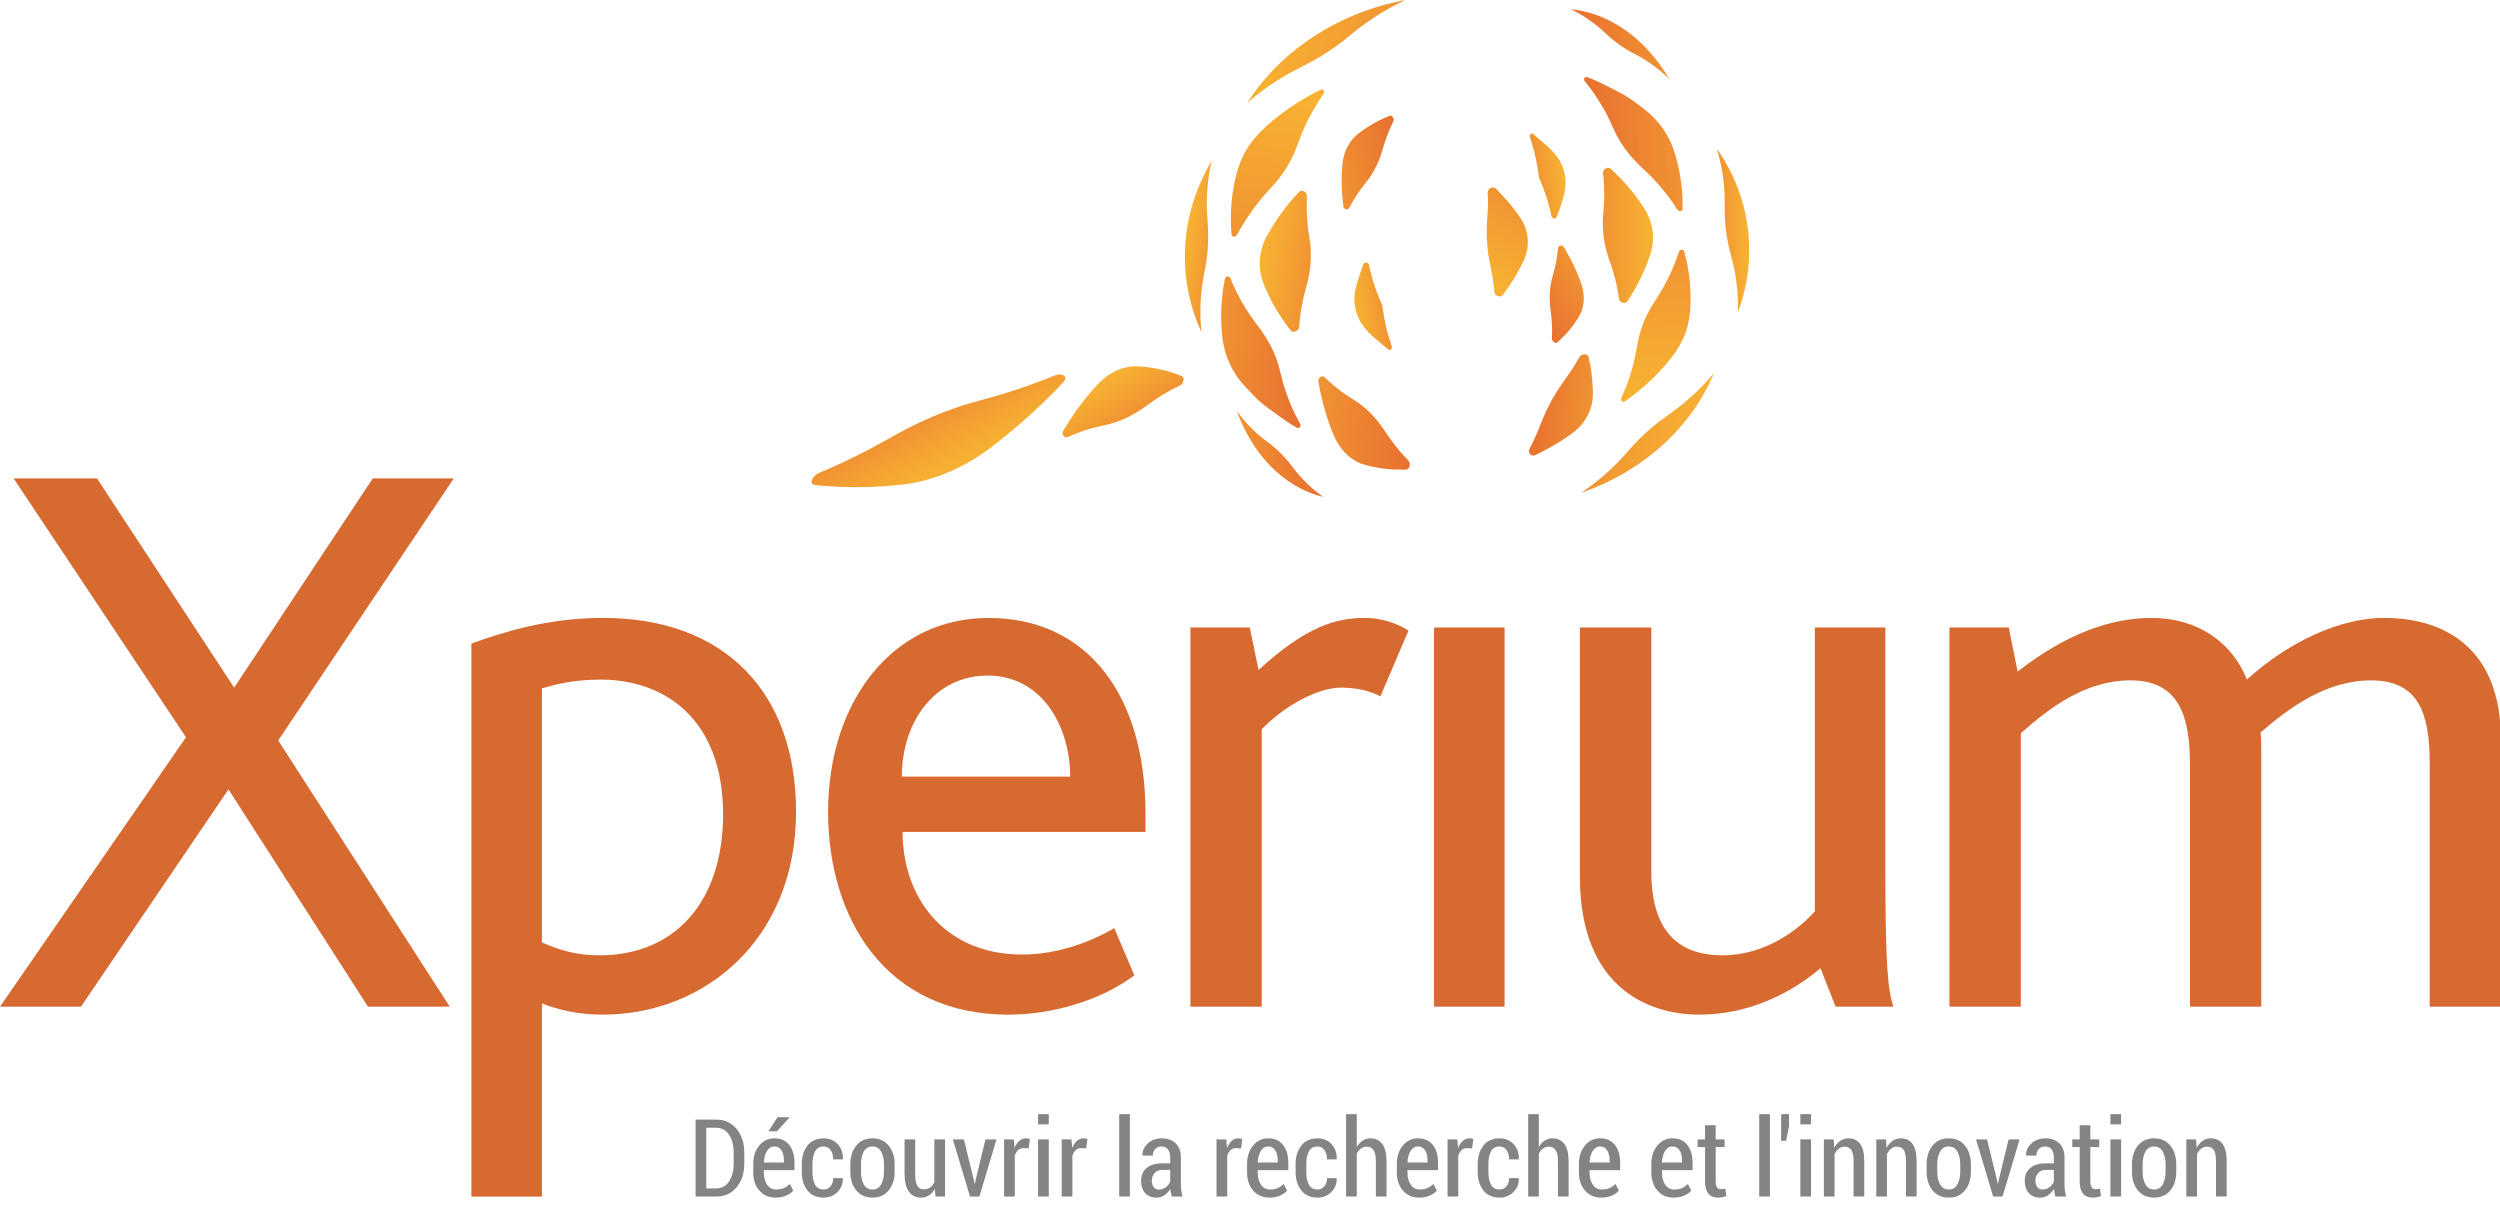 <?xml version="1.0" encoding="UTF-8"?>
<svg xmlns="http://www.w3.org/2000/svg" xmlns:xlink="http://www.w3.org/1999/xlink" xmlns:a="http://ns.adobe.com/AdobeSVGViewerExtensions/3.0/" version="1.1" x="0px" y="0px" width="155px" height="76px" viewBox="0 0 155 76" overflow="visible" xml:space="preserve">
<defs>
</defs>
<path fill="#D76A31" d="M17.249,45.909l10.635,16.504h-5.07l-8.649-13.472L5.021,62.413H0l11.531-16.702L0.845,29.662h5.17  l8.502,12.97l8.595-12.97h5.021L17.249,45.909z"></path>
<path fill="#D76A31" d="M37.378,62.908c-1.591,0-2.735-0.301-3.778-0.696v11.977h-4.373V39.897c1.837-0.648,4.622-1.587,8.151-1.587  c7.555,0,11.977,4.617,11.977,12.023C49.354,58.285,43.64,62.908,37.378,62.908z M37.227,42.135c-1.54,0-2.633,0.248-3.627,0.546  v15.757c1.191,0.495,2.138,0.792,3.579,0.792c4.668,0,7.652-3.327,7.652-8.745C44.831,44.719,41.352,42.135,37.227,42.135z"></path>
<path fill="#D76A31" d="M55.962,51.58c0,4.17,2.685,7.602,7.406,7.602c2.037,0,4.127-0.696,5.715-1.641l1.244,2.93  c-2.04,1.543-5.07,2.438-7.804,2.438c-7.653,0-11.182-6.014-11.182-12.574c0-6.758,3.926-12.023,9.94-12.023  c6.16,0,9.74,4.816,9.74,12.121c0,0.303,0,0.695,0,1.148H55.962z M61.229,41.886c-3.278,0-5.316,2.882-5.316,6.263h10.439  C66.353,45.117,64.661,41.886,61.229,41.886z"></path>
<path fill="#D76A31" d="M85.585,43.176c-0.648-0.346-1.491-0.544-2.435-0.544c-1.393,0-3.431,1.044-4.923,2.583v17.198h-4.422  V38.904h3.678l0.549,2.633c2.93-2.682,4.77-3.227,6.607-3.227c1.094,0,2.089,0.393,2.686,0.791L85.585,43.176z"></path>
<path fill="#D76A31" d="M88.911,62.413V38.904h4.373v23.509H88.911z"></path>
<path fill="#D76A31" d="M113.809,62.413l-0.943-2.387c-1.738,1.491-4.374,2.882-7.506,2.882c-3.13,0-7.405-1.64-7.405-8.549V38.904  h4.426v15.108c0,3.576,1.539,5.217,4.421,5.217c2.636,0,4.724-1.591,5.719-2.734V38.904h4.372v14.76  c0,6.163,0.146,7.703,0.499,8.749H113.809z"></path>
<path fill="#D76A31" d="M150.64,62.413V47.304c0-2.932-0.599-5.121-3.63-5.121c-2.831,0-5.119,1.738-6.859,3.231  c0.049,0.346,0.049,0.798,0.049,1.193v15.806h-4.422V47.4c0-2.93-0.647-5.218-3.676-5.218c-2.834,0-5.07,1.738-6.811,3.28v16.95  h-4.425V38.904h3.678l0.548,2.734c2.931-2.287,5.715-3.328,8.3-3.328c2.88,0,5.019,1.537,5.914,3.824  c2.635-2.385,5.815-3.824,8.5-3.824c3.726,0,7.258,1.834,7.258,7.599v16.504H150.64z"></path>
<g>
	<path fill="#858386" d="M43.127,74.184v-4.767h1.305c0.504,0,0.917,0.191,1.235,0.573c0.319,0.382,0.478,0.873,0.478,1.473v0.678   c0,0.603-0.159,1.094-0.478,1.474c-0.318,0.38-0.73,0.569-1.235,0.569H43.127z M43.79,69.921v3.759h0.62   c0.333,0,0.596-0.144,0.788-0.43s0.289-0.657,0.289-1.112v-0.685c0-0.451-0.096-0.818-0.289-1.104   c-0.192-0.286-0.455-0.429-0.788-0.429H43.79z"></path>
	<path fill="#858386" d="M48.086,74.252c-0.42,0-0.756-0.146-1.008-0.438c-0.252-0.292-0.378-0.667-0.378-1.123v-0.517   c0-0.463,0.124-0.845,0.37-1.146c0.247-0.301,0.561-0.451,0.941-0.451c0.4,0,0.708,0.137,0.923,0.411   c0.215,0.273,0.323,0.642,0.323,1.104v0.458h-1.899v0.141c0,0.306,0.067,0.559,0.201,0.758c0.134,0.2,0.323,0.3,0.569,0.3   c0.183,0,0.339-0.028,0.47-0.087c0.13-0.058,0.254-0.143,0.372-0.253l0.208,0.412c-0.111,0.127-0.26,0.23-0.447,0.311   C48.545,74.212,48.33,74.252,48.086,74.252z M48.011,71.08c-0.191,0-0.345,0.094-0.46,0.282c-0.115,0.188-0.18,0.425-0.192,0.713   h1.243V71.94c0-0.253-0.05-0.459-0.15-0.62C48.352,71.16,48.205,71.08,48.011,71.08z M48.207,69.267h0.737l0.007,0.017   l-0.777,0.854h-0.528L48.207,69.267z"></path>
	<path fill="#858386" d="M51.072,73.748c0.165,0,0.304-0.063,0.417-0.191s0.169-0.299,0.169-0.513h0.594l0.006,0.021   c0.009,0.333-0.104,0.615-0.338,0.844c-0.234,0.229-0.517,0.344-0.85,0.344c-0.439,0-0.776-0.149-1.01-0.448   c-0.233-0.299-0.351-0.68-0.351-1.143v-0.487c0-0.463,0.117-0.845,0.351-1.146c0.234-0.301,0.57-0.451,1.007-0.451   c0.356,0,0.646,0.119,0.87,0.358c0.223,0.239,0.331,0.548,0.325,0.928l-0.01,0.02h-0.594c0-0.237-0.054-0.431-0.161-0.579   c-0.108-0.148-0.251-0.223-0.429-0.223c-0.252,0-0.431,0.103-0.537,0.309s-0.158,0.466-0.158,0.781v0.488   c0,0.32,0.053,0.581,0.158,0.785C50.638,73.646,50.817,73.748,51.072,73.748z"></path>
	<path fill="#858386" d="M52.72,72.189c0-0.469,0.122-0.855,0.367-1.158c0.245-0.304,0.58-0.455,1.006-0.455   c0.424,0,0.759,0.151,1.005,0.453c0.246,0.303,0.369,0.689,0.369,1.16v0.452c0,0.474-0.122,0.86-0.367,1.16   c-0.245,0.301-0.579,0.45-1.003,0.45c-0.429,0-0.765-0.149-1.01-0.45c-0.245-0.3-0.367-0.687-0.367-1.16V72.189z M53.382,72.639   c0,0.324,0.059,0.59,0.176,0.798c0.118,0.208,0.297,0.312,0.539,0.312c0.235,0,0.412-0.104,0.53-0.312   c0.118-0.208,0.178-0.474,0.178-0.798v-0.452c0-0.319-0.06-0.584-0.178-0.793c-0.119-0.209-0.296-0.313-0.534-0.313   c-0.239,0-0.417,0.104-0.535,0.312c-0.117,0.208-0.176,0.473-0.176,0.795V72.639z"></path>
	<path fill="#858386" d="M57.959,73.709c-0.094,0.175-0.213,0.309-0.359,0.402c-0.146,0.094-0.313,0.141-0.502,0.141   c-0.32,0-0.569-0.123-0.748-0.369c-0.178-0.247-0.268-0.63-0.268-1.149v-2.092h0.659v2.099c0,0.362,0.043,0.619,0.129,0.771   s0.215,0.228,0.387,0.228c0.163,0,0.3-0.038,0.41-0.114c0.109-0.076,0.197-0.186,0.262-0.327v-2.655h0.663v3.542h-0.591   L57.959,73.709z"></path>
	<path fill="#858386" d="M60.367,73.12l0.056,0.274h0.02l0.056-0.274l0.6-2.479h0.682l-1.057,3.542h-0.584l-1.064-3.542h0.685   L60.367,73.12z"></path>
	<path fill="#858386" d="M63.774,71.201l-0.31-0.017c-0.137,0-0.25,0.042-0.341,0.125s-0.159,0.199-0.207,0.35v2.524h-0.663v-3.542   h0.604l0.049,0.533c0.074-0.188,0.17-0.334,0.29-0.44c0.12-0.105,0.258-0.158,0.415-0.158c0.043,0,0.088,0.004,0.134,0.012   c0.045,0.007,0.082,0.017,0.107,0.027L63.774,71.201z"></path>
	<path fill="#858386" d="M65.023,69.712h-0.662v-0.635h0.662V69.712z M65.023,74.184h-0.662v-3.542h0.662V74.184z"></path>
	<path fill="#858386" d="M67.346,71.201l-0.31-0.017c-0.137,0-0.25,0.042-0.341,0.125s-0.159,0.199-0.207,0.35v2.524h-0.663v-3.542   h0.604l0.049,0.533c0.074-0.188,0.17-0.334,0.29-0.44c0.12-0.105,0.258-0.158,0.415-0.158c0.043,0,0.088,0.004,0.134,0.012   c0.045,0.007,0.082,0.017,0.107,0.027L67.346,71.201z"></path>
	<path fill="#858386" d="M70.051,74.184h-0.662v-5.106h0.662V74.184z"></path>
	<path fill="#858386" d="M72.652,74.184c-0.024-0.081-0.043-0.16-0.059-0.237c-0.016-0.077-0.025-0.155-0.029-0.234   c-0.098,0.159-0.221,0.289-0.369,0.39s-0.312,0.15-0.493,0.15c-0.298,0-0.531-0.094-0.7-0.283   c-0.168-0.188-0.253-0.441-0.253-0.758c0-0.338,0.115-0.604,0.344-0.797s0.552-0.29,0.968-0.29h0.493v-0.36   c0-0.215-0.048-0.383-0.144-0.503c-0.096-0.12-0.232-0.181-0.408-0.181c-0.159,0-0.287,0.055-0.383,0.163s-0.145,0.243-0.145,0.406   l-0.63-0.003l-0.01-0.02c-0.011-0.274,0.098-0.518,0.326-0.73c0.229-0.214,0.523-0.32,0.884-0.32c0.348,0,0.63,0.103,0.847,0.31   c0.216,0.206,0.325,0.5,0.325,0.882v1.644c0,0.138,0.008,0.27,0.024,0.397c0.017,0.128,0.043,0.253,0.08,0.375H72.652z    M71.853,73.748c0.154,0,0.295-0.046,0.422-0.138c0.127-0.093,0.22-0.208,0.279-0.346v-0.728h-0.503   c-0.202,0-0.359,0.065-0.471,0.195c-0.112,0.131-0.168,0.291-0.168,0.479c0,0.16,0.038,0.289,0.114,0.389   C71.603,73.699,71.711,73.748,71.853,73.748z"></path>
	<path fill="#858386" d="M76.945,71.201l-0.31-0.017c-0.137,0-0.25,0.042-0.341,0.125s-0.159,0.199-0.207,0.35v2.524h-0.663v-3.542   h0.604l0.049,0.533c0.074-0.188,0.17-0.334,0.29-0.44c0.12-0.105,0.258-0.158,0.415-0.158c0.043,0,0.088,0.004,0.134,0.012   c0.045,0.007,0.082,0.017,0.107,0.027L76.945,71.201z"></path>
	<path fill="#858386" d="M78.704,74.252c-0.42,0-0.756-0.146-1.008-0.438c-0.252-0.292-0.378-0.667-0.378-1.123v-0.517   c0-0.463,0.124-0.845,0.37-1.146c0.247-0.301,0.561-0.451,0.941-0.451c0.4,0,0.708,0.137,0.924,0.411   c0.215,0.273,0.322,0.642,0.322,1.104v0.458h-1.898v0.141c0,0.306,0.067,0.559,0.201,0.758c0.134,0.2,0.324,0.3,0.57,0.3   c0.182,0,0.339-0.028,0.469-0.087c0.131-0.058,0.255-0.143,0.372-0.253l0.209,0.412c-0.11,0.127-0.26,0.23-0.447,0.311   C79.163,74.212,78.948,74.252,78.704,74.252z M78.629,71.08c-0.191,0-0.345,0.094-0.46,0.282c-0.115,0.188-0.18,0.425-0.192,0.713   h1.243V71.94c0-0.253-0.05-0.459-0.15-0.62C78.97,71.16,78.823,71.08,78.629,71.08z"></path>
	<path fill="#858386" d="M81.689,73.748c0.165,0,0.305-0.063,0.417-0.191c0.113-0.128,0.17-0.299,0.17-0.513h0.594l0.007,0.021   c0.009,0.333-0.104,0.615-0.338,0.844c-0.233,0.229-0.517,0.344-0.85,0.344c-0.439,0-0.776-0.149-1.01-0.448   c-0.234-0.299-0.351-0.68-0.351-1.143v-0.487c0-0.463,0.116-0.845,0.351-1.146c0.233-0.301,0.569-0.451,1.006-0.451   c0.357,0,0.647,0.119,0.87,0.358s0.331,0.548,0.324,0.928l-0.01,0.02h-0.594c0-0.237-0.054-0.431-0.161-0.579   s-0.251-0.223-0.43-0.223c-0.252,0-0.431,0.103-0.536,0.309s-0.158,0.466-0.158,0.781v0.488c0,0.32,0.053,0.581,0.158,0.785   C81.255,73.646,81.435,73.748,81.689,73.748z"></path>
	<path fill="#858386" d="M84.12,71.116c0.098-0.17,0.219-0.303,0.362-0.397c0.144-0.096,0.303-0.143,0.479-0.143   c0.317,0,0.564,0.118,0.74,0.354c0.177,0.235,0.265,0.598,0.265,1.087v2.167h-0.662V72.01c0-0.325-0.048-0.56-0.143-0.702   s-0.235-0.215-0.422-0.215c-0.136,0-0.256,0.039-0.361,0.116c-0.105,0.078-0.191,0.185-0.259,0.319v2.655h-0.662v-5.106h0.662   V71.116z"></path>
	<path fill="#858386" d="M87.99,74.252c-0.42,0-0.756-0.146-1.008-0.438c-0.253-0.292-0.379-0.667-0.379-1.123v-0.517   c0-0.463,0.123-0.845,0.37-1.146c0.247-0.301,0.561-0.451,0.941-0.451c0.4,0,0.708,0.137,0.924,0.411   c0.215,0.273,0.322,0.642,0.322,1.104v0.458h-1.898v0.141c0,0.306,0.066,0.559,0.2,0.758c0.134,0.2,0.324,0.3,0.569,0.3   c0.183,0,0.34-0.028,0.47-0.087c0.131-0.058,0.255-0.143,0.372-0.253l0.209,0.412c-0.11,0.127-0.26,0.23-0.447,0.311   C88.449,74.212,88.233,74.252,87.99,74.252z M87.915,71.08c-0.191,0-0.345,0.094-0.46,0.282c-0.115,0.188-0.18,0.425-0.192,0.713   h1.243V71.94c0-0.253-0.05-0.459-0.15-0.62C88.256,71.16,88.108,71.08,87.915,71.08z"></path>
	<path fill="#858386" d="M91.27,71.201l-0.311-0.017c-0.137,0-0.251,0.042-0.341,0.125s-0.159,0.199-0.207,0.35v2.524h-0.662v-3.542   h0.604l0.049,0.533c0.073-0.188,0.171-0.334,0.29-0.44c0.12-0.105,0.258-0.158,0.414-0.158c0.044,0,0.089,0.004,0.134,0.012   c0.046,0.007,0.082,0.017,0.108,0.027L91.27,71.201z"></path>
	<path fill="#858386" d="M92.979,73.748c0.165,0,0.305-0.063,0.417-0.191c0.113-0.128,0.17-0.299,0.17-0.513h0.594l0.007,0.021   c0.009,0.333-0.104,0.615-0.338,0.844c-0.233,0.229-0.517,0.344-0.85,0.344c-0.439,0-0.776-0.149-1.01-0.448   c-0.234-0.299-0.351-0.68-0.351-1.143v-0.487c0-0.463,0.116-0.845,0.351-1.146c0.233-0.301,0.569-0.451,1.006-0.451   c0.357,0,0.647,0.119,0.87,0.358s0.331,0.548,0.324,0.928l-0.01,0.02h-0.594c0-0.237-0.054-0.431-0.161-0.579   s-0.251-0.223-0.43-0.223c-0.252,0-0.431,0.103-0.536,0.309s-0.158,0.466-0.158,0.781v0.488c0,0.32,0.053,0.581,0.158,0.785   C92.544,73.646,92.724,73.748,92.979,73.748z"></path>
	<path fill="#858386" d="M95.409,71.116c0.098-0.17,0.219-0.303,0.362-0.397c0.144-0.096,0.303-0.143,0.479-0.143   c0.317,0,0.564,0.118,0.74,0.354c0.177,0.235,0.265,0.598,0.265,1.087v2.167h-0.662V72.01c0-0.325-0.048-0.56-0.143-0.702   s-0.235-0.215-0.422-0.215c-0.136,0-0.256,0.039-0.361,0.116c-0.105,0.078-0.191,0.185-0.259,0.319v2.655h-0.662v-5.106h0.662   V71.116z"></path>
	<path fill="#858386" d="M99.279,74.252c-0.42,0-0.756-0.146-1.008-0.438c-0.253-0.292-0.379-0.667-0.379-1.123v-0.517   c0-0.463,0.123-0.845,0.37-1.146c0.247-0.301,0.561-0.451,0.941-0.451c0.4,0,0.708,0.137,0.924,0.411   c0.215,0.273,0.322,0.642,0.322,1.104v0.458h-1.898v0.141c0,0.306,0.066,0.559,0.2,0.758c0.134,0.2,0.324,0.3,0.569,0.3   c0.183,0,0.34-0.028,0.47-0.087c0.131-0.058,0.255-0.143,0.372-0.253l0.209,0.412c-0.11,0.127-0.26,0.23-0.447,0.311   C99.738,74.212,99.522,74.252,99.279,74.252z M99.204,71.08c-0.191,0-0.345,0.094-0.46,0.282c-0.115,0.188-0.18,0.425-0.192,0.713   h1.243V71.94c0-0.253-0.05-0.459-0.15-0.62C99.545,71.16,99.397,71.08,99.204,71.08z"></path>
	<path fill="#858386" d="M103.769,74.252c-0.42,0-0.756-0.146-1.008-0.438c-0.253-0.292-0.379-0.667-0.379-1.123v-0.517   c0-0.463,0.123-0.845,0.37-1.146c0.247-0.301,0.561-0.451,0.941-0.451c0.4,0,0.708,0.137,0.924,0.411   c0.215,0.273,0.322,0.642,0.322,1.104v0.458h-1.898v0.141c0,0.306,0.066,0.559,0.2,0.758c0.134,0.2,0.324,0.3,0.569,0.3   c0.183,0,0.34-0.028,0.47-0.087c0.131-0.058,0.255-0.143,0.372-0.253l0.209,0.412c-0.11,0.127-0.26,0.23-0.447,0.311   C104.228,74.212,104.012,74.252,103.769,74.252z M103.693,71.08c-0.191,0-0.345,0.094-0.46,0.282   c-0.115,0.188-0.18,0.425-0.192,0.713h1.243V71.94c0-0.253-0.05-0.459-0.15-0.62C104.034,71.16,103.887,71.08,103.693,71.08z"></path>
	<path fill="#858386" d="M106.372,69.761v0.881h0.552v0.475h-0.552v2.108c0,0.184,0.027,0.313,0.081,0.391   c0.055,0.078,0.125,0.116,0.213,0.116c0.052,0,0.101-0.003,0.145-0.01c0.045-0.006,0.098-0.016,0.158-0.029l0.068,0.458   c-0.073,0.031-0.156,0.056-0.249,0.074s-0.188,0.027-0.285,0.027c-0.251,0-0.444-0.082-0.583-0.247   c-0.138-0.164-0.207-0.425-0.207-0.78v-2.108h-0.46v-0.475h0.46v-0.881H106.372z"></path>
	<path fill="#858386" d="M109.735,74.184h-0.662v-5.106h0.662V74.184z"></path>
	<path fill="#858386" d="M110.92,69.816l-0.179,0.913h-0.313l0.003-0.87v-0.782h0.489V69.816z"></path>
	<path fill="#858386" d="M112.284,69.712h-0.662v-0.635h0.662V69.712z M112.284,74.184h-0.662v-3.542h0.662V74.184z"></path>
	<path fill="#858386" d="M113.687,70.642l0.036,0.523c0.098-0.186,0.222-0.33,0.372-0.434s0.319-0.155,0.509-0.155   c0.309,0,0.55,0.114,0.722,0.344c0.171,0.229,0.257,0.585,0.257,1.067v2.196h-0.662v-2.19c0-0.329-0.047-0.562-0.14-0.697   c-0.094-0.135-0.235-0.203-0.425-0.203c-0.135,0-0.254,0.043-0.358,0.127s-0.189,0.197-0.255,0.342v2.622h-0.662v-3.542H113.687z"></path>
	<path fill="#858386" d="M116.934,70.642l0.036,0.523c0.098-0.186,0.222-0.33,0.372-0.434s0.319-0.155,0.509-0.155   c0.309,0,0.55,0.114,0.722,0.344c0.171,0.229,0.257,0.585,0.257,1.067v2.196h-0.662v-2.19c0-0.329-0.047-0.562-0.14-0.697   c-0.094-0.135-0.235-0.203-0.425-0.203c-0.135,0-0.254,0.043-0.358,0.127s-0.189,0.197-0.255,0.342v2.622h-0.662v-3.542H116.934z"></path>
	<path fill="#858386" d="M119.449,72.189c0-0.469,0.122-0.855,0.367-1.158c0.244-0.304,0.58-0.455,1.007-0.455   c0.424,0,0.759,0.151,1.005,0.453c0.245,0.303,0.368,0.689,0.368,1.16v0.452c0,0.474-0.122,0.86-0.367,1.16   c-0.244,0.301-0.579,0.45-1.003,0.45c-0.429,0-0.766-0.149-1.01-0.45c-0.245-0.3-0.367-0.687-0.367-1.16V72.189z M120.111,72.639   c0,0.324,0.059,0.59,0.177,0.798c0.117,0.208,0.297,0.312,0.538,0.312c0.234,0,0.411-0.104,0.53-0.312   c0.118-0.208,0.178-0.474,0.178-0.798v-0.452c0-0.319-0.06-0.584-0.178-0.793c-0.119-0.209-0.297-0.313-0.533-0.313   c-0.24,0-0.418,0.104-0.535,0.312c-0.118,0.208-0.177,0.473-0.177,0.795V72.639z"></path>
	<path fill="#858386" d="M123.802,73.12l0.055,0.274h0.021l0.055-0.274l0.601-2.479h0.682l-1.057,3.542h-0.584l-1.063-3.542h0.685   L123.802,73.12z"></path>
	<path fill="#858386" d="M127.436,74.184c-0.023-0.081-0.043-0.16-0.059-0.237c-0.015-0.077-0.024-0.155-0.029-0.234   c-0.098,0.159-0.221,0.289-0.368,0.39c-0.148,0.101-0.312,0.15-0.493,0.15c-0.298,0-0.531-0.094-0.699-0.283   c-0.169-0.188-0.253-0.441-0.253-0.758c0-0.338,0.114-0.604,0.344-0.797s0.552-0.29,0.968-0.29h0.492v-0.36   c0-0.215-0.048-0.383-0.144-0.503s-0.231-0.181-0.407-0.181c-0.159,0-0.287,0.055-0.384,0.163s-0.146,0.243-0.146,0.406   l-0.629-0.003l-0.01-0.02c-0.012-0.274,0.098-0.518,0.326-0.73c0.228-0.214,0.522-0.32,0.884-0.32c0.348,0,0.63,0.103,0.847,0.31   c0.217,0.206,0.324,0.5,0.324,0.882v1.644c0,0.138,0.009,0.27,0.025,0.397c0.016,0.128,0.043,0.253,0.079,0.375H127.436z    M126.637,73.748c0.154,0,0.295-0.046,0.423-0.138c0.127-0.093,0.22-0.208,0.278-0.346v-0.728h-0.502   c-0.202,0-0.359,0.065-0.472,0.195c-0.112,0.131-0.168,0.291-0.168,0.479c0,0.16,0.038,0.289,0.114,0.389   C126.387,73.699,126.495,73.748,126.637,73.748z"></path>
	<path fill="#858386" d="M129.6,69.761v0.881h0.552v0.475H129.6v2.108c0,0.184,0.027,0.313,0.081,0.391   c0.055,0.078,0.125,0.116,0.213,0.116c0.052,0,0.101-0.003,0.145-0.01c0.045-0.006,0.098-0.016,0.158-0.029l0.068,0.458   c-0.073,0.031-0.156,0.056-0.249,0.074s-0.188,0.027-0.285,0.027c-0.251,0-0.444-0.082-0.583-0.247   c-0.138-0.164-0.207-0.425-0.207-0.78v-2.108h-0.46v-0.475h0.46v-0.881H129.6z"></path>
	<path fill="#858386" d="M131.508,69.712h-0.662v-0.635h0.662V69.712z M131.508,74.184h-0.662v-3.542h0.662V74.184z"></path>
	<path fill="#858386" d="M132.181,72.189c0-0.469,0.122-0.855,0.367-1.158c0.244-0.304,0.58-0.455,1.007-0.455   c0.424,0,0.759,0.151,1.005,0.453c0.245,0.303,0.368,0.689,0.368,1.16v0.452c0,0.474-0.122,0.86-0.367,1.16   c-0.244,0.301-0.579,0.45-1.003,0.45c-0.429,0-0.766-0.149-1.01-0.45c-0.245-0.3-0.367-0.687-0.367-1.16V72.189z M132.843,72.639   c0,0.324,0.059,0.59,0.177,0.798c0.117,0.208,0.297,0.312,0.538,0.312c0.234,0,0.411-0.104,0.53-0.312   c0.118-0.208,0.178-0.474,0.178-0.798v-0.452c0-0.319-0.06-0.584-0.178-0.793c-0.119-0.209-0.297-0.313-0.533-0.313   c-0.24,0-0.418,0.104-0.535,0.312c-0.118,0.208-0.177,0.473-0.177,0.795V72.639z"></path>
	<path fill="#858386" d="M136.157,70.642l0.036,0.523c0.098-0.186,0.222-0.33,0.372-0.434s0.319-0.155,0.509-0.155   c0.309,0,0.55,0.114,0.722,0.344c0.171,0.229,0.257,0.585,0.257,1.067v2.196h-0.662v-2.19c0-0.329-0.047-0.562-0.14-0.697   c-0.094-0.135-0.235-0.203-0.425-0.203c-0.135,0-0.254,0.043-0.358,0.127s-0.189,0.197-0.255,0.342v2.622h-0.662v-3.542H136.157z"></path>
</g>
<linearGradient id="SVGID_1_" gradientUnits="userSpaceOnUse" x1="-24.322" y1="-102.467" x2="-15.365" y2="-102.467" gradientTransform="matrix(-0.925 0.011 -0.008 -1.183 83.012 -94.186)">
	<stop offset="0.08" style="stop-color:#F7B132"></stop>
	<stop offset="1" style="stop-color:#F09332"></stop>
</linearGradient>
<path fill="url(#SVGID_1_)" d="M104.297,25.076c-0.584,0.475-1.229,0.887-1.81,1.366c-0.557,0.466-1.066,0.97-1.532,1.51  c-0.485,0.571-1.022,1.108-1.605,1.603c-0.415,0.351-0.856,0.686-1.316,0.994c1.502-0.513,2.905-1.257,4.13-2.193  c1.228-0.932,2.274-2.052,3.084-3.291c0.402-0.624,0.746-1.274,1.022-1.941c-0.099,0.117-0.2,0.232-0.302,0.349  C105.462,24.046,104.901,24.584,104.297,25.076z"></path>
<linearGradient id="SVGID_2_" gradientUnits="userSpaceOnUse" x1="-20.29" y1="-92.099" x2="-16.932" y2="-92.099" gradientTransform="matrix(-0.925 0.011 -0.008 -1.183 83.012 -94.186)">
	<stop offset="0.08" style="stop-color:#F7B132"></stop>
	<stop offset="1" style="stop-color:#F09332"></stop>
</linearGradient>
<path fill="url(#SVGID_2_)" d="M99.383,13.47c-0.017,0.362-0.012,0.724,0.027,1.082c0.038,0.354,0.107,0.708,0.204,1.054  c0.094,0.351,0.23,0.685,0.341,1.03c0.102,0.325,0.191,0.652,0.265,0.985c0.037,0.175,0.068,0.344,0.101,0.521  c0.015,0.085,0.026,0.176,0.039,0.265c0.011,0.076,0.018,0.162,0.065,0.231c0.074,0.102,0.246,0.184,0.383,0.117  c0.071-0.031,0.107-0.102,0.145-0.159c0.053-0.08,0.102-0.162,0.153-0.242c0.204-0.322,0.383-0.648,0.55-0.978  c0.167-0.334,0.316-0.672,0.451-1.017c0.134-0.341,0.265-0.688,0.327-1.046c0.123-0.68,0.026-1.38-0.275-2.007  c-0.151-0.313-0.354-0.607-0.559-0.896c-0.208-0.294-0.433-0.578-0.672-0.854c-0.24-0.281-0.496-0.549-0.767-0.809  c-0.063-0.061-0.131-0.127-0.195-0.188c-0.057-0.053-0.116-0.123-0.196-0.146c-0.147-0.049-0.298,0.06-0.356,0.175  c-0.063,0.129-0.009,0.292,0.005,0.426c0.014,0.163,0.024,0.327,0.031,0.49c0.018,0.315,0.018,0.634,0.008,0.952  C99.446,12.794,99.404,13.13,99.383,13.47z"></path>
<linearGradient id="SVGID_3_" gradientUnits="userSpaceOnUse" x1="133.173" y1="-97.665" x2="142.525" y2="-97.665" gradientTransform="matrix(-0.023 -1 -1 0.023 8.115 160.236)">
	<stop offset="0.08" style="stop-color:#F7B132"></stop>
	<stop offset="1" style="stop-color:#F09332"></stop>
</linearGradient>
<path fill="url(#SVGID_3_)" d="M102.86,18.269c-0.081,0.134-0.167,0.263-0.252,0.396c-0.391,0.582-0.692,1.21-0.891,1.865  c-0.21,0.675-0.273,1.375-0.45,2.063c-0.176,0.674-0.41,1.337-0.7,1.981c-0.033,0.068-0.082,0.138-0.061,0.211  c0.012,0.061,0.073,0.14,0.152,0.134c0.062,0,0.122-0.06,0.168-0.092c0.079-0.058,0.162-0.115,0.238-0.172  c0.302-0.229,0.596-0.461,0.876-0.707c0.57-0.498,1.095-1.039,1.562-1.612c0.43-0.53,0.776-1.09,0.998-1.705  c0.236-0.659,0.308-1.332,0.319-2.006c0.006-0.733-0.061-1.466-0.198-2.183c-0.037-0.178-0.075-0.355-0.123-0.536  c-0.021-0.086-0.039-0.171-0.064-0.258c-0.019-0.06-0.024-0.146-0.108-0.161c-0.2-0.041-0.245,0.159-0.286,0.281  c-0.059,0.175-0.124,0.35-0.191,0.521C103.583,16.973,103.253,17.633,102.86,18.269z"></path>
<linearGradient id="SVGID_4_" gradientUnits="userSpaceOnUse" x1="-22.287" y1="-87.325" x2="-15.735" y2="-87.325" gradientTransform="matrix(-0.925 0.011 -0.008 -1.183 83.012 -94.186)">
	<stop offset="0" style="stop-color:#F09332"></stop>
	<stop offset="1" style="stop-color:#E87030"></stop>
</linearGradient>
<path fill="url(#SVGID_4_)" d="M101.639,6.536c-0.581-0.423-0.753-0.566-1.405-0.9c-0.329-0.168-1.115-0.565-1.458-0.706  c-0.085-0.034-0.168-0.07-0.255-0.105c-0.066-0.023-0.159-0.078-0.23-0.033c-0.059,0.033-0.09,0.104-0.079,0.169  c0.014,0.07,0.085,0.131,0.132,0.184c0.433,0.545,0.815,1.114,1.142,1.708c0.173,0.307,0.321,0.615,0.462,0.934  c0.127,0.288,0.262,0.576,0.423,0.854c0.328,0.566,0.742,1.09,1.229,1.562c0.255,0.254,0.527,0.493,0.778,0.749  c0.258,0.261,0.496,0.534,0.727,0.812c0.224,0.271,0.437,0.558,0.642,0.849c0.046,0.07,0.091,0.14,0.136,0.209  c0.047,0.069,0.086,0.158,0.148,0.214c0.045,0.042,0.118,0.058,0.186,0.046c0.08-0.019,0.102-0.069,0.102-0.135  c0.019-0.729-0.044-1.458-0.172-2.169c-0.124-0.66-0.288-1.328-0.562-1.949c-0.256-0.569-0.62-1.099-1.072-1.559  C102.247,6.999,101.95,6.764,101.639,6.536z"></path>
<linearGradient id="SVGID_5_" gradientUnits="userSpaceOnUse" x1="31.855" y1="-81.716" x2="42.535" y2="-81.716" gradientTransform="matrix(-0.542 0.037 -0.064 -1.022 115.385 -82.161)">
	<stop offset="0" style="stop-color:#F09332"></stop>
	<stop offset="1" style="stop-color:#E87030"></stop>
</linearGradient>
<path fill="url(#SVGID_5_)" d="M98.734,1.384c0.193,0.142,0.381,0.297,0.566,0.456c0.191,0.171,0.377,0.353,0.568,0.516  c0.383,0.322,0.786,0.607,1.202,0.844c0.207,0.113,0.417,0.214,0.623,0.333c0.217,0.122,0.431,0.257,0.644,0.402  c0.398,0.282,0.78,0.6,1.148,0.952c-0.573-0.977-1.271-1.828-2.056-2.505c-0.154-0.132-0.307-0.258-0.467-0.376  c0-0.004,0.003-0.004,0.003-0.004l0,0c0,0-0.09-0.062-0.103-0.07c-0.205-0.158-0.427-0.297-0.645-0.422  c-0.435-0.258-0.884-0.463-1.344-0.619c-0.482-0.161-0.977-0.269-1.471-0.317c0.039,0.023,0.078,0.041,0.121,0.062  C97.94,0.845,98.347,1.094,98.734,1.384z"></path>
<linearGradient id="SVGID_6_" gradientUnits="userSpaceOnUse" x1="-26.734" y1="-91.927" x2="-24.607" y2="-91.927" gradientTransform="matrix(-0.925 0.011 -0.008 -1.183 83.012 -94.186)">
	<stop offset="0.08" style="stop-color:#F7B132"></stop>
	<stop offset="1" style="stop-color:#F09332"></stop>
</linearGradient>
<path fill="url(#SVGID_6_)" d="M106.882,11.41c0.032,0.343,0.051,0.683,0.053,1.022c0.003,0.361-0.01,0.719,0.006,1.081  c0.035,0.729,0.147,1.454,0.339,2.161c0.086,0.329,0.177,0.655,0.246,0.986c0.071,0.36,0.127,0.728,0.163,1.099  c0.055,0.539,0.074,1.087,0.05,1.631c0.494-1.311,0.736-2.689,0.711-4.057c-0.021-1.353-0.299-2.695-0.817-3.952  c-0.312-0.757-0.712-1.483-1.188-2.169c0.014,0.054,0.03,0.11,0.044,0.158C106.681,10.039,106.812,10.723,106.882,11.41z"></path>
<linearGradient id="SVGID_7_" gradientUnits="userSpaceOnUse" x1="-13.418" y1="-106.407" x2="-9.541" y2="-106.407" gradientTransform="matrix(-0.92 -0.092 0.125 -1.177 99.665 -101.139)">
	<stop offset="0" style="stop-color:#F09332"></stop>
	<stop offset="1" style="stop-color:#E87030"></stop>
</linearGradient>
<path fill="url(#SVGID_7_)" d="M98.495,22.158c-0.03-0.139-0.15-0.213-0.317-0.183c-0.18,0.027-0.248,0.159-0.325,0.288  c-0.091,0.161-0.186,0.32-0.286,0.479c-0.383,0.606-0.838,1.176-1.202,1.792c-0.365,0.617-0.653,1.258-0.907,1.913  c-0.131,0.346-0.279,0.686-0.444,1.02c-0.041,0.083-0.081,0.165-0.122,0.241c-0.033,0.064-0.083,0.133-0.094,0.207  c-0.028,0.139,0.069,0.313,0.241,0.329c0.077,0.01,0.143-0.027,0.208-0.061c0.089-0.043,0.182-0.086,0.27-0.13  c0.171-0.086,0.345-0.176,0.51-0.27c0.339-0.186,0.667-0.385,0.986-0.594c0.298-0.198,0.595-0.403,0.845-0.646  c0.229-0.232,0.423-0.492,0.566-0.77c0.242-0.456,0.342-0.943,0.336-1.44c-0.01-0.557-0.063-1.11-0.16-1.661  C98.57,22.505,98.535,22.33,98.495,22.158z"></path>
<linearGradient id="SVGID_8_" gradientUnits="userSpaceOnUse" x1="0.525" y1="-66.89" x2="7.167" y2="-66.89" gradientTransform="matrix(-0.477 0.331 -0.533 -0.779 62.799 -35.133)">
	<stop offset="0" style="stop-color:#F09332"></stop>
	<stop offset="1" style="stop-color:#E87030"></stop>
</linearGradient>
<path fill="url(#SVGID_8_)" d="M96.557,21.227c0.093-0.081,0.182-0.163,0.268-0.249c0.171-0.163,0.332-0.338,0.482-0.521  c0.151-0.18,0.289-0.367,0.42-0.565c0.113-0.167,0.223-0.338,0.301-0.528c0.217-0.522,0.219-1.153,0.013-1.763  c-0.18-0.525-0.408-1.046-0.674-1.555c-0.067-0.13-0.141-0.258-0.214-0.387c-0.036-0.061-0.07-0.122-0.105-0.185  c-0.037-0.06-0.072-0.138-0.121-0.189c-0.086-0.091-0.213-0.079-0.276-0.018c-0.076,0.069-0.063,0.207-0.075,0.31  c-0.049,0.489-0.142,0.961-0.277,1.416c-0.127,0.42-0.204,0.852-0.221,1.306c-0.004,0.229,0.005,0.465,0.031,0.697  c0.028,0.244,0.066,0.493,0.086,0.734c0.023,0.254,0.032,0.507,0.035,0.76c0.001,0.126-0.003,0.248-0.009,0.374  c-0.007,0.1-0.023,0.212,0.073,0.309C96.357,21.242,96.501,21.303,96.557,21.227z"></path>
<linearGradient id="SVGID_9_" gradientUnits="userSpaceOnUse" x1="-12.829" y1="-83.468" x2="-10.815" y2="-83.468" gradientTransform="matrix(-0.917 0.123 -0.151 -1.174 72.668 -85.65)">
	<stop offset="0.08" style="stop-color:#F7B132"></stop>
	<stop offset="1" style="stop-color:#F09332"></stop>
</linearGradient>
<path fill="url(#SVGID_9_)" d="M95.018,8.273c-0.074,0-0.133,0.048-0.16,0.106c-0.035,0.072,0.004,0.148,0.028,0.223  c0.028,0.086,0.057,0.175,0.086,0.265c0.183,0.594,0.317,1.201,0.398,1.812c0.009,0.073,0.019,0.141,0.03,0.214  c0.001,0.037,0,0.078,0.017,0.11c0.018,0.042,0.035,0.082,0.053,0.125c0.066,0.153,0.129,0.303,0.19,0.462  c0.114,0.297,0.215,0.598,0.308,0.907c0.045,0.167,0.091,0.337,0.134,0.508c0.021,0.083,0.038,0.163,0.059,0.245  c0.014,0.07,0.014,0.149,0.053,0.212c0.063,0.098,0.232,0.13,0.288,0.016c0.072-0.171,0.132-0.348,0.197-0.521  c0.116-0.338,0.228-0.684,0.304-1.029c0.075-0.347,0.086-0.701,0.028-1.047c-0.056-0.325-0.171-0.637-0.34-0.932  c-0.175-0.3-0.414-0.56-0.67-0.812"></path>
<linearGradient id="SVGID_10_" gradientUnits="userSpaceOnUse" x1="119.257" y1="-95.603" x2="125.149" y2="-95.603" gradientTransform="matrix(0.455 -0.891 -0.891 -0.455 -47.889 80.391)">
	<stop offset="0.08" style="stop-color:#F7B132"></stop>
	<stop offset="1" style="stop-color:#F09332"></stop>
</linearGradient>
<path fill="url(#SVGID_10_)" d="M94.686,14.539c-0.051-0.272-0.146-0.541-0.281-0.79c-0.153-0.287-0.361-0.561-0.562-0.82  c-0.222-0.284-0.454-0.562-0.704-0.826c-0.123-0.135-0.249-0.264-0.377-0.396c-0.12-0.117-0.301-0.109-0.432,0.018  c-0.14,0.129-0.087,0.328-0.078,0.487c0.006,0.184,0.002,0.367,0.002,0.545c-0.006,0.343-0.039,0.681-0.061,1.026  c-0.039,0.668-0.013,1.338,0.084,1.998c0.048,0.338,0.12,0.668,0.188,1.001c0.072,0.35,0.127,0.699,0.165,1.058  c0.011,0.119-0.005,0.27,0.055,0.379c0.058,0.094,0.183,0.162,0.309,0.158c0.14-0.012,0.205-0.121,0.272-0.216  c0.089-0.122,0.177-0.239,0.262-0.365c0.352-0.515,0.658-1.046,0.923-1.595C94.704,15.675,94.783,15.097,94.686,14.539z"></path>
<linearGradient id="SVGID_11_" gradientUnits="userSpaceOnUse" x1="-168.409" y1="-54.607" x2="-159.019" y2="-54.607" gradientTransform="matrix(0.914 0.14 -0.186 1.169 221.721 89.952)">
	<stop offset="0.08" style="stop-color:#F7B132"></stop>
	<stop offset="1" style="stop-color:#F09332"></stop>
</linearGradient>
<path fill="url(#SVGID_11_)" d="M79.714,4.669c0.688-0.4,1.424-0.727,2.104-1.134c0.655-0.394,1.276-0.828,1.847-1.312  c0.607-0.515,1.257-0.982,1.943-1.401C86.1,0.521,86.613,0.244,87.143,0c-1.629,0.3-3.2,0.854-4.625,1.623  C81.086,2.4,79.807,3.39,78.745,4.538c-0.527,0.573-1.004,1.19-1.412,1.835c0.123-0.106,0.248-0.214,0.375-0.313  C78.332,5.547,79.006,5.082,79.714,4.669z"></path>
<linearGradient id="SVGID_12_" gradientUnits="userSpaceOnUse" x1="-165.941" y1="-43.511" x2="-162.503" y2="-43.511" gradientTransform="matrix(0.914 0.14 -0.186 1.169 221.721 89.952)">
	<stop offset="0.08" style="stop-color:#F7B132"></stop>
	<stop offset="1" style="stop-color:#F09332"></stop>
</linearGradient>
<path fill="url(#SVGID_12_)" d="M81.074,17.466c0.087-0.367,0.149-0.735,0.178-1.111c0.027-0.371,0.027-0.741-0.001-1.111  c-0.035-0.37-0.106-0.734-0.155-1.105c-0.04-0.346-0.067-0.7-0.078-1.05c-0.004-0.181-0.004-0.361,0-0.551  c0-0.089,0.005-0.182,0.007-0.272c0.004-0.086,0.013-0.172-0.021-0.248c-0.058-0.116-0.216-0.224-0.368-0.178  c-0.077,0.019-0.128,0.089-0.175,0.141c-0.072,0.08-0.139,0.15-0.209,0.229c-0.262,0.292-0.51,0.597-0.742,0.915  c-0.235,0.313-0.455,0.643-0.654,0.971c-0.201,0.331-0.4,0.667-0.534,1.026c-0.252,0.677-0.289,1.408-0.104,2.096  c0.091,0.348,0.242,0.676,0.398,1.002c0.152,0.333,0.327,0.658,0.519,0.977c0.192,0.321,0.401,0.641,0.623,0.943  c0.058,0.073,0.112,0.152,0.17,0.227c0.046,0.058,0.091,0.141,0.17,0.177c0.137,0.069,0.313-0.015,0.394-0.126  c0.089-0.122,0.067-0.297,0.077-0.436c0.018-0.17,0.034-0.338,0.062-0.509c0.044-0.328,0.104-0.65,0.175-0.977  C80.883,18.149,80.988,17.812,81.074,17.466z"></path>
<linearGradient id="SVGID_13_" gradientUnits="userSpaceOnUse" x1="188.648" y1="-233.204" x2="198.461" y2="-233.204" gradientTransform="matrix(-0.141 0.99 0.99 0.141 337.324 -148.557)">
	<stop offset="0.08" style="stop-color:#F7B132"></stop>
	<stop offset="1" style="stop-color:#F09332"></stop>
</linearGradient>
<path fill="url(#SVGID_13_)" d="M78.449,12.029c0.112-0.127,0.223-0.248,0.339-0.371c0.509-0.536,0.933-1.136,1.262-1.772  c0.345-0.664,0.544-1.372,0.853-2.052c0.306-0.664,0.673-1.308,1.095-1.926C82.041,5.844,82.102,5.779,82.1,5.7  c0-0.064-0.053-0.149-0.129-0.158c-0.064-0.007-0.137,0.045-0.19,0.069c-0.095,0.05-0.186,0.094-0.278,0.143  c-0.352,0.183-0.692,0.378-1.025,0.589c-0.674,0.424-1.314,0.9-1.897,1.418c-0.537,0.475-1.001,1.005-1.348,1.599  c-0.363,0.64-0.566,1.314-0.707,2.011c-0.148,0.747-0.217,1.509-0.213,2.263c0,0.19,0.008,0.379,0.02,0.569  c0.006,0.09,0.008,0.179,0.018,0.273c0.006,0.063-0.004,0.152,0.08,0.183c0.197,0.07,0.279-0.125,0.346-0.244  c0.094-0.172,0.19-0.343,0.297-0.509C77.471,13.25,77.932,12.619,78.449,12.029z"></path>
<linearGradient id="SVGID_14_" gradientUnits="userSpaceOnUse" x1="-168.048" y1="-38.519" x2="-161.48" y2="-38.519" gradientTransform="matrix(0.914 0.14 -0.186 1.169 221.721 89.952)">
	<stop offset="0" style="stop-color:#F09332"></stop>
	<stop offset="1" style="stop-color:#E87030"></stop>
</linearGradient>
<path fill="url(#SVGID_14_)" d="M77.446,24.231c0.512,0.527,0.662,0.698,1.263,1.136c0.301,0.22,1.024,0.747,1.348,0.945  c0.079,0.05,0.159,0.093,0.24,0.143c0.062,0.037,0.143,0.109,0.227,0.073c0.068-0.028,0.112-0.099,0.112-0.163  c0-0.073-0.061-0.147-0.097-0.212c-0.337-0.618-0.614-1.261-0.835-1.924c-0.113-0.335-0.212-0.675-0.291-1.022  c-0.078-0.316-0.16-0.625-0.266-0.936c-0.228-0.631-0.55-1.233-0.952-1.787c-0.214-0.297-0.445-0.585-0.652-0.888  c-0.21-0.304-0.402-0.616-0.581-0.934c-0.18-0.318-0.342-0.641-0.487-0.968c-0.036-0.08-0.071-0.156-0.106-0.232  c-0.031-0.078-0.052-0.175-0.105-0.246c-0.04-0.051-0.111-0.076-0.181-0.071c-0.086,0.002-0.116,0.057-0.132,0.122  c-0.157,0.743-0.234,1.493-0.236,2.246c-0.003,0.695,0.033,1.402,0.199,2.082c0.148,0.624,0.418,1.218,0.789,1.76  C76.919,23.668,77.174,23.956,77.446,24.231z"></path>
<linearGradient id="SVGID_15_" gradientUnits="userSpaceOnUse" x1="-220.125" y1="-33.804" x2="-209.307" y2="-33.804" gradientTransform="matrix(0.541 0.052 -0.104 1.019 191.902 73.763)">
	<stop offset="0" style="stop-color:#F09332"></stop>
	<stop offset="1" style="stop-color:#E87030"></stop>
</linearGradient>
<path fill="url(#SVGID_15_)" d="M80.841,29.785c-0.171-0.177-0.333-0.364-0.49-0.559c-0.165-0.201-0.314-0.415-0.48-0.611  c-0.325-0.389-0.684-0.74-1.064-1.045c-0.188-0.151-0.383-0.28-0.568-0.43c-0.195-0.165-0.389-0.332-0.576-0.515  c-0.353-0.346-0.682-0.729-0.982-1.148c0.393,1.087,0.938,2.064,1.607,2.878c0.13,0.159,0.263,0.309,0.404,0.456  c-0.004,0-0.004,0-0.004,0l0,0c0,0,0.081,0.076,0.088,0.088c0.178,0.193,0.378,0.368,0.575,0.53c0.395,0.33,0.812,0.609,1.251,0.838  c0.461,0.24,0.945,0.42,1.438,0.543c-0.035-0.024-0.073-0.055-0.111-0.083C81.544,30.455,81.18,30.138,80.841,29.785z"></path>
<linearGradient id="SVGID_16_" gradientUnits="userSpaceOnUse" x1="-171.073" y1="-43.547" x2="-169.023" y2="-43.547" gradientTransform="matrix(0.914 0.14 -0.186 1.169 221.721 89.952)">
	<stop offset="0.08" style="stop-color:#F7B132"></stop>
	<stop offset="1" style="stop-color:#F09332"></stop>
</linearGradient>
<path fill="url(#SVGID_16_)" d="M74.468,18.28c0.029-0.351,0.078-0.701,0.139-1.05c0.069-0.371,0.148-0.741,0.201-1.111  c0.103-0.753,0.127-1.514,0.072-2.267c-0.026-0.352-0.054-0.697-0.062-1.047c-0.007-0.382,0.008-0.765,0.043-1.15  c0.044-0.562,0.132-1.124,0.262-1.679c-0.755,1.268-1.266,2.643-1.503,4.051c-0.235,1.388-0.211,2.805,0.077,4.171  c0.172,0.825,0.437,1.628,0.795,2.401c-0.006-0.058-0.009-0.115-0.018-0.167C74.409,19.721,74.405,18.996,74.468,18.28z"></path>
<linearGradient id="SVGID_17_" gradientUnits="userSpaceOnUse" x1="-238.096" y1="-79.908" x2="-230.768" y2="-79.908" gradientTransform="matrix(0.565 -0.134 0.212 0.92 234.232 52.166)">
	<stop offset="0" style="stop-color:#F09332"></stop>
	<stop offset="1" style="stop-color:#E87030"></stop>
</linearGradient>
<path fill="url(#SVGID_17_)" d="M86.162,7.179c-0.119,0.044-0.239,0.093-0.359,0.146c-0.231,0.106-0.458,0.22-0.679,0.352  c-0.218,0.121-0.433,0.26-0.637,0.406c-0.178,0.13-0.356,0.256-0.512,0.419c-0.423,0.431-0.693,1.045-0.751,1.718  c-0.054,0.57-0.058,1.155-0.018,1.74c0.009,0.151,0.023,0.303,0.042,0.452c0.006,0.07,0.014,0.142,0.023,0.216  c0.008,0.072,0.01,0.155,0.034,0.229c0.039,0.113,0.169,0.141,0.257,0.11c0.101-0.046,0.145-0.184,0.199-0.282  c0.253-0.459,0.539-0.891,0.862-1.286c0.296-0.366,0.555-0.756,0.757-1.2c0.106-0.223,0.197-0.455,0.267-0.69  c0.079-0.249,0.146-0.501,0.229-0.749c0.087-0.254,0.184-0.501,0.286-0.749c0.055-0.122,0.11-0.245,0.169-0.362  c0.048-0.103,0.108-0.201,0.058-0.325C86.357,7.23,86.246,7.121,86.162,7.179z"></path>
<linearGradient id="SVGID_18_" gradientUnits="userSpaceOnUse" x1="-167.781" y1="-61.467" x2="-165.695" y2="-61.467" gradientTransform="matrix(0.916 -0.13 0.16 1.173 247.484 69.395)">
	<stop offset="0.08" style="stop-color:#F7B132"></stop>
	<stop offset="1" style="stop-color:#F09332"></stop>
</linearGradient>
<path fill="url(#SVGID_18_)" d="M86.119,21.706c0.078,0,0.14-0.052,0.169-0.11c0.034-0.077-0.009-0.153-0.033-0.23  c-0.03-0.086-0.058-0.181-0.092-0.269c-0.19-0.612-0.332-1.237-0.421-1.864c-0.009-0.077-0.02-0.151-0.03-0.225  c-0.003-0.041-0.003-0.078-0.021-0.115c-0.02-0.039-0.038-0.083-0.061-0.126c-0.066-0.152-0.132-0.312-0.196-0.471  c-0.119-0.31-0.227-0.619-0.323-0.932c-0.051-0.175-0.1-0.351-0.142-0.526c-0.022-0.086-0.038-0.171-0.061-0.256  c-0.016-0.069-0.016-0.154-0.06-0.216c-0.063-0.097-0.237-0.129-0.301-0.012c-0.07,0.18-0.134,0.358-0.198,0.538  c-0.121,0.35-0.234,0.708-0.315,1.066c-0.075,0.358-0.083,0.725-0.016,1.077c0.054,0.338,0.177,0.661,0.354,0.962  c0.186,0.31,0.435,0.569,0.698,0.829"></path>
<linearGradient id="SVGID_19_" gradientUnits="userSpaceOnUse" x1="-192.477" y1="-39.617" x2="-183.476" y2="-39.617" gradientTransform="matrix(0.676 0.056 -0.117 1.307 207.066 88.607)">
	<stop offset="0" style="stop-color:#F09332"></stop>
	<stop offset="1" style="stop-color:#E87030"></stop>
</linearGradient>
<path fill="url(#SVGID_19_)" d="M82.267,25.833c0.198,0.627,0.42,1.272,0.763,1.781c0.316,0.478,0.728,0.843,1.189,1.056  c0.248,0.116,0.511,0.182,0.775,0.242c0.294,0.065,0.591,0.123,0.89,0.156c0.297,0.031,0.597,0.052,0.9,0.05  c0.076,0,0.151,0,0.228,0c0.077,0,0.163,0.006,0.241-0.019c0.117-0.037,0.166-0.215,0.151-0.353  c-0.022-0.172-0.142-0.253-0.232-0.352c-0.12-0.122-0.232-0.248-0.346-0.373c-0.213-0.252-0.42-0.515-0.617-0.787  c-0.191-0.26-0.362-0.548-0.555-0.809c-0.18-0.257-0.377-0.496-0.583-0.713c-0.212-0.218-0.432-0.417-0.664-0.601  c-0.232-0.177-0.475-0.321-0.722-0.478c-0.373-0.239-0.731-0.508-1.079-0.805c-0.085-0.074-0.169-0.147-0.248-0.221  c-0.084-0.076-0.16-0.166-0.25-0.231c-0.081-0.061-0.192-0.054-0.276,0.023c-0.082,0.069-0.1,0.162-0.089,0.277  C81.871,24.421,82.045,25.141,82.267,25.833z"></path>
<linearGradient id="SVGID_20_" gradientUnits="userSpaceOnUse" x1="-136.164" y1="-141.769" x2="-133.663" y2="-141.769" gradientTransform="matrix(-0.508 -1.381 -2.643 1.355 -384.753 33.246)">
	<stop offset="0.08" style="stop-color:#F7B132"></stop>
	<stop offset="1" style="stop-color:#F09332"></stop>
</linearGradient>
<path fill="url(#SVGID_20_)" d="M55.771,26.821c0.646-0.349,1.312-0.671,1.981-0.958c0.663-0.278,1.336-0.536,2.012-0.747  c0.678-0.217,1.353-0.379,2.03-0.578c0.641-0.187,1.28-0.389,1.917-0.619c0.33-0.115,0.659-0.239,0.992-0.364  c0.165-0.066,0.334-0.131,0.499-0.199c0.151-0.061,0.305-0.128,0.452-0.14c0.221-0.016,0.442,0.094,0.394,0.293  c-0.025,0.106-0.138,0.208-0.225,0.301c-0.127,0.132-0.252,0.261-0.377,0.392c-0.486,0.496-0.994,0.988-1.52,1.469  c-0.533,0.483-1.08,0.953-1.646,1.408c-0.559,0.451-1.135,0.907-1.755,1.298c-1.181,0.748-2.499,1.29-3.778,1.542  c-0.639,0.127-1.269,0.176-1.885,0.226c-0.631,0.043-1.256,0.063-1.865,0.063c-0.619-0.004-1.23-0.029-1.826-0.078  c-0.145-0.01-0.291-0.022-0.435-0.035c-0.119-0.012-0.273-0.012-0.354-0.074c-0.15-0.109-0.029-0.374,0.158-0.537  c0.204-0.182,0.525-0.282,0.773-0.386c0.306-0.136,0.608-0.27,0.91-0.411c0.582-0.272,1.159-0.562,1.736-0.863  C54.569,27.501,55.163,27.152,55.771,26.821z"></path>
<linearGradient id="SVGID_21_" gradientUnits="userSpaceOnUse" x1="-158.21" y1="-183.299" x2="-155.707" y2="-183.299" gradientTransform="matrix(0.328 1.175 1.244 -0.79 349.006 64.015)">
	<stop offset="0.08" style="stop-color:#F7B132"></stop>
	<stop offset="1" style="stop-color:#F09332"></stop>
</linearGradient>
<path fill="url(#SVGID_21_)" d="M70.827,25.336c-0.305,0.207-0.619,0.39-0.937,0.546c-0.315,0.15-0.636,0.276-0.962,0.37  c-0.328,0.098-0.656,0.15-0.982,0.232c-0.309,0.08-0.615,0.17-0.922,0.279c-0.158,0.058-0.314,0.119-0.473,0.184  c-0.08,0.032-0.16,0.065-0.238,0.101c-0.072,0.03-0.146,0.07-0.221,0.062c-0.109-0.012-0.225-0.125-0.211-0.284  c0.008-0.078,0.057-0.15,0.098-0.216c0.053-0.09,0.109-0.18,0.165-0.268c0.216-0.351,0.442-0.688,0.681-1.015  c0.234-0.327,0.483-0.646,0.74-0.948c0.256-0.301,0.518-0.601,0.807-0.852c0.546-0.466,1.176-0.75,1.802-0.808  c0.313-0.028,0.62,0.002,0.925,0.039c0.312,0.037,0.621,0.092,0.926,0.165c0.312,0.067,0.614,0.162,0.916,0.268  c0.074,0.024,0.145,0.052,0.217,0.082c0.06,0.023,0.137,0.04,0.184,0.102c0.079,0.106,0.031,0.305-0.051,0.415  c-0.092,0.122-0.248,0.163-0.364,0.224c-0.146,0.068-0.287,0.147-0.432,0.225c-0.276,0.152-0.551,0.316-0.817,0.496  C71.39,24.926,71.113,25.141,70.827,25.336z"></path>
</svg>
